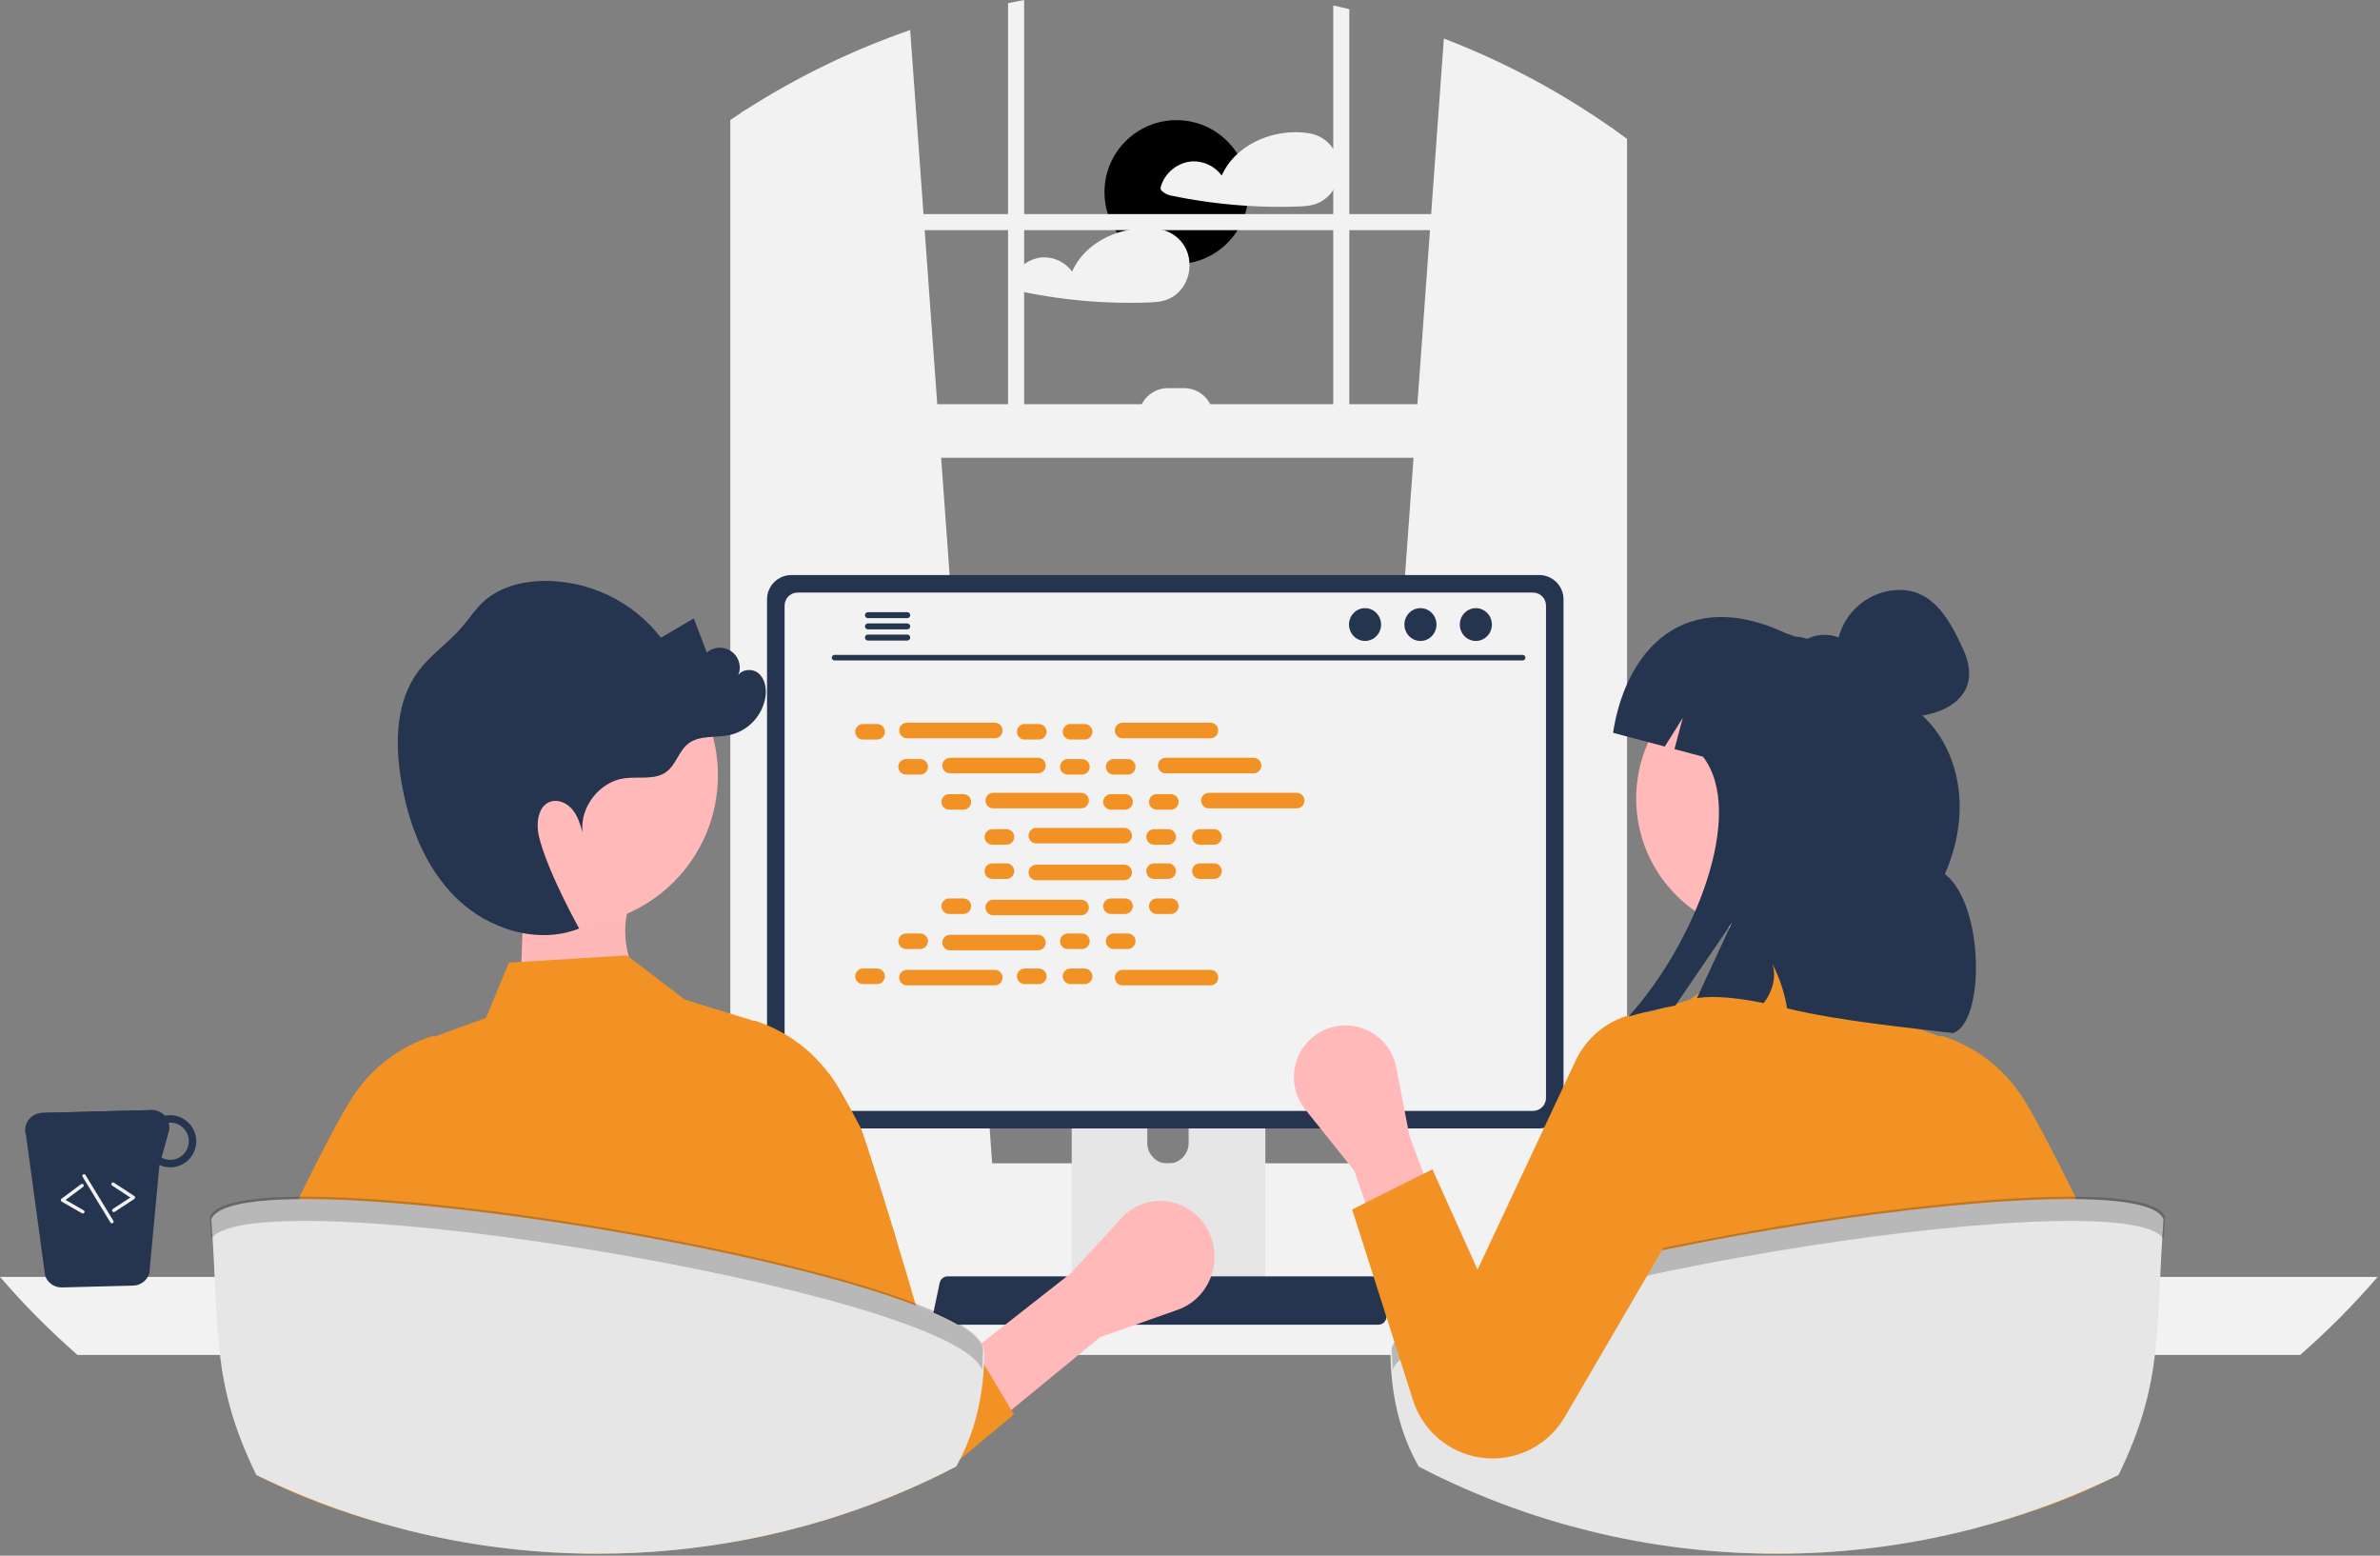 <svg xmlns="http://www.w3.org/2000/svg" width="883" height="577" viewBox="0 0 883 577" fill="none"><rect x="0" y="0" width="883" height="577" fill="#808080" stroke="none"/><g clip-path="url(#clip0_35148_274)"><path d="M247.534 374.657L192.863 371.296L194.3 334.504L232.869 337.674C230.647 346.497 231.458 362.873 247.534 374.657Z" fill="#FFB8B8"></path><path d="M436.475 97.966C451.221 97.966 463.176 86.012 463.176 71.266C463.176 56.519 451.221 44.565 436.475 44.565C421.728 44.565 409.774 56.519 409.774 71.266C409.774 86.012 421.728 97.966 436.475 97.966Z" fill="black"></path><path d="M496.233 58.623C495.48 56.154 494.021 53.959 492.036 52.308C490.052 50.658 487.628 49.623 485.063 49.333C485.003 49.328 484.943 49.328 484.883 49.333C484.811 49.31 484.737 49.294 484.663 49.283C475.723 48.123 465.783 50.943 459.093 57.083C456.609 59.326 454.623 62.065 453.263 65.123C452.023 63.429 450.388 62.063 448.501 61.143C446.614 60.223 444.531 59.777 442.433 59.843C439.727 60.022 437.141 61.031 435.03 62.733C432.918 64.435 431.383 66.747 430.633 69.353C430.55 69.671 430.573 70.008 430.697 70.312C430.822 70.617 431.041 70.873 431.323 71.043C432.127 71.731 433.083 72.218 434.113 72.463C436.323 72.933 438.553 73.363 440.783 73.753C445.143 74.513 449.526 75.13 453.933 75.603C456.843 75.913 459.759 76.16 462.683 76.343C468.723 76.723 474.793 76.813 480.843 76.623C483.843 76.523 486.723 76.423 489.463 75.103C491.459 74.121 493.165 72.635 494.413 70.793C495.587 69.021 496.358 67.013 496.673 64.91C496.987 62.807 496.837 60.661 496.233 58.623Z" fill="#F2F2F2"></path><path d="M441.3 97.523C441.249 96.404 441.061 95.296 440.74 94.223C439.983 91.754 438.522 89.56 436.536 87.91C434.55 86.259 432.126 85.225 429.56 84.933C429.503 84.928 429.446 84.928 429.39 84.933C429.314 84.912 429.237 84.895 429.16 84.883C424.212 84.277 419.191 84.793 414.47 86.393C407.21 88.823 400.84 93.723 397.77 100.723C396.528 99.028 394.892 97.661 393.003 96.741C391.115 95.821 389.03 95.376 386.93 95.443C384.224 95.622 381.639 96.631 379.527 98.333C377.415 100.035 375.88 102.347 375.13 104.953C375.052 105.271 375.077 105.606 375.201 105.91C375.325 106.213 375.541 106.47 375.82 106.643C376.625 107.329 377.581 107.815 378.61 108.063C380.83 108.533 383.05 108.963 385.29 109.353C389.65 110.113 394.03 110.73 398.43 111.203C407.369 112.163 416.364 112.503 425.35 112.223C428.34 112.123 431.23 112.023 433.97 110.703C435.964 109.721 437.666 108.235 438.91 106.393C440.663 103.781 441.503 100.662 441.3 97.523Z" fill="#F2F2F2"></path><path d="M736.47 477.181H633.093C632.529 468.903 632.578 460.594 633.242 452.323C637.373 401.229 665.171 352.555 707.11 323.082C701.751 342.172 704.51 361.151 710.087 380.204C709.306 380.464 708.524 380.688 707.817 380.985C702.156 383.082 696.96 386.269 692.523 390.363C691.295 391.517 689.993 393.191 690.623 394.791C691.181 396.131 692.856 396.577 694.307 396.875C697.807 397.545 701.307 398.215 704.764 398.847C707.555 399.405 710.346 399.926 713.137 400.484C714.437 400.707 715.737 400.968 717.044 401.228C717.23 401.675 717.344 402.084 717.528 402.493C724.077 420.541 731.222 438.738 734.572 457.233C735.401 461.874 735.973 466.558 736.284 471.262C736.4 473.235 736.47 475.209 736.47 477.181Z" fill="#F2F2F2"></path><path d="M265.08 409.454C247.515 420.134 236.351 436.654 227.234 455.154C219.3 456.962 211.976 460.811 205.985 466.318C204.72 467.472 203.417 469.146 204.085 470.746C204.643 472.086 206.318 472.532 207.769 472.83C211.23 473.5 214.769 474.17 218.226 474.802C217.891 475.584 217.556 476.402 217.226 477.184H101.12C106.391 470.075 112.227 463.404 118.573 457.236C119.95 455.859 121.364 454.557 122.815 453.217C137.616 439.841 154.61 429.116 173.053 421.511C202.107 409.365 233.879 405.203 265.081 409.454H265.08Z" fill="#F2F2F2"></path><path d="M505.33 433.781L597.7 441.981L598.69 442.071V47.931L597.7 47.241C578.449 33.776 557.625 22.713 535.69 14.301L530.97 79.401L530.54 85.361L525.87 149.921L524.43 169.781L505.5 431.481L505.33 433.781Z" fill="#F2F2F2"></path><path d="M276.9 40.591C276.24 41.011 275.58 41.431 274.92 41.871V442.071L276.9 441.891L368.27 433.781L368.1 431.481L349.17 169.781L347.73 149.921L343.06 85.361L342.63 79.401L337.68 11.131C316.333 18.53 295.933 28.418 276.9 40.591Z" fill="#F2F2F2"></path><path d="M274.92 41.87C273.59 42.73 272.26 43.61 270.95 44.5V447.53C270.95 457.6 276.92 466.04 284.9 468.19C286.204 468.543 287.549 468.721 288.9 468.72H585.7C587.048 468.722 588.39 468.544 589.69 468.19C592.656 467.367 595.345 465.757 597.47 463.53C601.523 459.197 603.739 453.462 603.65 447.53V51.51C602.01 50.3 600.36 49.1 598.69 47.93L597.7 47.24V447.53C597.702 448.827 597.548 450.12 597.24 451.38C595.83 457.33 591.18 461.69 585.7 461.69H288.9C282.28 461.69 276.9 455.34 276.9 447.53V40.59C276.24 41.01 275.58 41.43 274.92 41.87Z" fill="#F2F2F2"></path><path d="M600.674 79.404H273.922V85.363H600.674V79.404Z" fill="#F2F2F2"></path><path d="M500.6 3.39C498.62 2.9 496.64 2.44 494.64 2.01V163.82H500.6V3.39Z" fill="#F2F2F2"></path><path d="M379.96 0C377.97 0.37 375.98 0.75 374 1.16V163.82H379.96V0Z" fill="#F2F2F2"></path><path d="M209.86 458.29C209.858 461.71 210.514 465.098 211.79 468.27C212.28 469.501 212.865 470.691 213.54 471.83C214.411 473.317 215.423 474.716 216.56 476.01C219.072 478.873 222.166 481.167 225.636 482.738C229.106 484.309 232.871 485.121 236.68 485.12H627.99C635.103 485.12 641.925 482.295 646.954 477.265C651.984 472.235 654.81 465.414 654.81 458.3C654.81 451.187 651.984 444.366 646.954 439.336C641.925 434.306 635.103 431.48 627.99 431.48H236.68C229.571 431.487 222.754 434.314 217.726 439.34C212.698 444.366 209.869 451.181 209.86 458.29Z" fill="#F2F2F2"></path><path d="M273.922 169.781L598.688 169.781V149.918L273.922 149.918V169.781Z" fill="#F2F2F2"></path><path d="M450.211 154.885H422.401C422.401 151.987 423.552 149.208 425.601 147.16C427.65 145.111 430.428 143.96 433.326 143.96H439.285C440.72 143.96 442.14 144.242 443.466 144.791C444.792 145.34 445.996 146.145 447.011 147.159C448.025 148.174 448.83 149.378 449.379 150.704C449.928 152.029 450.211 153.45 450.211 154.885Z" fill="#F2F2F2"></path><path d="M0 473.609C8.896 483.918 18.503 493.591 28.749 502.559H853.38C863.626 493.591 873.233 483.918 882.129 473.609H0Z" fill="#F2F2F2"></path><path d="M397.61 376.8V479.36H469.46V376.8C469.461 376.062 469.226 375.344 468.788 374.75C468.351 374.156 467.735 373.718 467.03 373.5C466.698 373.39 466.35 373.336 466 373.34H401.08C400.625 373.339 400.174 373.428 399.753 373.601C399.332 373.775 398.95 374.029 398.628 374.351C398.305 374.672 398.05 375.054 397.875 375.474C397.7 375.894 397.61 376.345 397.61 376.8ZM425.65 412.04C425.65 410.006 426.458 408.055 427.896 406.617C429.335 405.178 431.286 404.37 433.32 404.37C435.354 404.37 437.305 405.178 438.743 406.617C440.182 408.055 440.99 410.006 440.99 412.04V423.94C440.99 425.974 440.182 427.925 438.743 429.364C437.305 430.802 435.354 431.61 433.32 431.61C431.286 431.61 429.335 430.802 427.896 429.364C426.458 427.925 425.65 425.974 425.65 423.94V412.04Z" fill="#E6E6E6"></path><path d="M397.39 476.08V485.97C397.392 486.482 397.595 486.973 397.957 487.337C398.318 487.7 398.808 487.906 399.32 487.91H467.75C468.263 487.907 468.754 487.702 469.115 487.338C469.477 486.975 469.68 486.483 469.68 485.97V476.08H397.39Z" fill="#25354F"></path><path d="M284.58 222.279V409.535C284.582 411.921 285.531 414.21 287.218 415.897C288.906 417.584 291.194 418.533 293.58 418.535H571.08C573.466 418.533 575.755 417.584 577.442 415.897C579.129 414.21 580.078 411.921 580.08 409.535V222.279C580.074 219.895 579.124 217.61 577.437 215.925C575.75 214.24 573.464 213.292 571.08 213.289H293.58C291.196 213.292 288.91 214.24 287.223 215.925C285.536 217.61 284.586 219.895 284.58 222.279Z" fill="#25354F"></path><path d="M291.09 224.609V407.229C291.092 408.504 291.599 409.726 292.501 410.628C293.403 411.53 294.625 412.037 295.9 412.039H568.77C570.045 412.037 571.267 411.53 572.169 410.628C573.07 409.726 573.578 408.504 573.58 407.229V224.609C573.58 223.332 573.073 222.108 572.172 221.204C571.27 220.301 570.046 219.792 568.77 219.789H295.9C294.623 219.792 293.4 220.301 292.498 221.205C291.597 222.108 291.09 223.333 291.09 224.609Z" fill="#F2F2F2"></path><path d="M346.73 490.236C347.008 490.584 347.361 490.865 347.763 491.058C348.165 491.25 348.605 491.349 349.05 491.346H511.39C511.834 491.346 512.273 491.246 512.673 491.055C513.074 490.864 513.427 490.586 513.707 490.241C513.986 489.896 514.186 489.493 514.29 489.062C514.394 488.63 514.401 488.181 514.31 487.746L511.79 475.776C511.686 475.288 511.461 474.834 511.136 474.455C510.811 474.076 510.397 473.784 509.93 473.606C509.593 473.474 509.233 473.406 508.87 473.406H351.56C351.198 473.406 350.838 473.474 350.5 473.606C350.034 473.784 349.619 474.076 349.294 474.455C348.97 474.834 348.745 475.288 348.64 475.776L346.12 487.746C346.031 488.181 346.039 488.629 346.144 489.06C346.25 489.491 346.45 489.893 346.73 490.236Z" fill="#25354F"></path><path d="M503.205 478.566H507.229C507.498 478.566 507.717 478.348 507.717 478.078V476.054C507.717 475.785 507.498 475.566 507.229 475.566H503.205C502.935 475.566 502.717 475.785 502.717 476.054V478.078C502.717 478.348 502.935 478.566 503.205 478.566Z" fill="#25354F"></path><path d="M493.205 478.566H497.229C497.498 478.566 497.717 478.348 497.717 478.078V476.054C497.717 475.785 497.498 475.566 497.229 475.566H493.205C492.935 475.566 492.717 475.785 492.717 476.054V478.078C492.717 478.348 492.935 478.566 493.205 478.566Z" fill="#25354F"></path><path d="M483.205 478.566H487.229C487.498 478.566 487.717 478.348 487.717 478.078V476.054C487.717 475.785 487.498 475.566 487.229 475.566H483.205C482.935 475.566 482.717 475.785 482.717 476.054V478.078C482.717 478.348 482.935 478.566 483.205 478.566Z" fill="#25354F"></path><path d="M473.205 478.566H477.229C477.498 478.566 477.717 478.348 477.717 478.078V476.054C477.717 475.785 477.498 475.566 477.229 475.566H473.205C472.935 475.566 472.717 475.785 472.717 476.054V478.078C472.717 478.348 472.935 478.566 473.205 478.566Z" fill="#25354F"></path><path d="M463.205 478.566H467.229C467.498 478.566 467.717 478.348 467.717 478.078V476.054C467.717 475.785 467.498 475.566 467.229 475.566H463.205C462.935 475.566 462.717 475.785 462.717 476.054V478.078C462.717 478.348 462.935 478.566 463.205 478.566Z" fill="#25354F"></path><path d="M453.205 478.566H457.229C457.498 478.566 457.717 478.348 457.717 478.078V476.054C457.717 475.785 457.498 475.566 457.229 475.566H453.205C452.935 475.566 452.717 475.785 452.717 476.054V478.078C452.717 478.348 452.935 478.566 453.205 478.566Z" fill="#25354F"></path><path d="M443.205 478.566H447.229C447.498 478.566 447.717 478.348 447.717 478.078V476.054C447.717 475.785 447.498 475.566 447.229 475.566H443.205C442.935 475.566 442.717 475.785 442.717 476.054V478.078C442.717 478.348 442.935 478.566 443.205 478.566Z" fill="#25354F"></path><path d="M433.205 478.566H437.229C437.498 478.566 437.717 478.348 437.717 478.078V476.054C437.717 475.785 437.498 475.566 437.229 475.566H433.205C432.935 475.566 432.717 475.785 432.717 476.054V478.078C432.717 478.348 432.935 478.566 433.205 478.566Z" fill="#25354F"></path><path d="M423.205 478.566H427.229C427.498 478.566 427.717 478.348 427.717 478.078V476.054C427.717 475.785 427.498 475.566 427.229 475.566H423.205C422.935 475.566 422.717 475.785 422.717 476.054V478.078C422.717 478.348 422.935 478.566 423.205 478.566Z" fill="#25354F"></path><path d="M413.205 478.566H417.229C417.498 478.566 417.717 478.348 417.717 478.078V476.054C417.717 475.785 417.498 475.566 417.229 475.566H413.205C412.935 475.566 412.717 475.785 412.717 476.054V478.078C412.717 478.348 412.935 478.566 413.205 478.566Z" fill="#25354F"></path><path d="M403.205 478.566H407.229C407.498 478.566 407.717 478.348 407.717 478.078V476.054C407.717 475.785 407.498 475.566 407.229 475.566H403.205C402.935 475.566 402.717 475.785 402.717 476.054V478.078C402.717 478.348 402.935 478.566 403.205 478.566Z" fill="#25354F"></path><path d="M393.205 478.566H397.229C397.498 478.566 397.717 478.348 397.717 478.078V476.054C397.717 475.785 397.498 475.566 397.229 475.566H393.205C392.935 475.566 392.717 475.785 392.717 476.054V478.078C392.717 478.348 392.935 478.566 393.205 478.566Z" fill="#25354F"></path><path d="M383.205 478.566H387.229C387.498 478.566 387.717 478.348 387.717 478.078V476.054C387.717 475.785 387.498 475.566 387.229 475.566H383.205C382.935 475.566 382.717 475.785 382.717 476.054V478.078C382.717 478.348 382.935 478.566 383.205 478.566Z" fill="#25354F"></path><path d="M373.205 478.566H377.229C377.498 478.566 377.717 478.348 377.717 478.078V476.054C377.717 475.785 377.498 475.566 377.229 475.566H373.205C372.935 475.566 372.717 475.785 372.717 476.054V478.078C372.717 478.348 372.935 478.566 373.205 478.566Z" fill="#25354F"></path><path d="M363.205 478.566H367.229C367.498 478.566 367.717 478.348 367.717 478.078V476.054C367.717 475.785 367.498 475.566 367.229 475.566H363.205C362.935 475.566 362.717 475.785 362.717 476.054V478.078C362.717 478.348 362.935 478.566 363.205 478.566Z" fill="#25354F"></path><path d="M353.205 478.566H357.229C357.498 478.566 357.717 478.348 357.717 478.078V476.054C357.717 475.785 357.498 475.566 357.229 475.566H353.205C352.935 475.566 352.717 475.785 352.717 476.054V478.078C352.717 478.348 352.935 478.566 353.205 478.566Z" fill="#25354F"></path><path d="M503.323 483.566H507.347C507.616 483.566 507.835 483.348 507.835 483.078V481.054C507.835 480.785 507.616 480.566 507.347 480.566H503.323C503.053 480.566 502.835 480.785 502.835 481.054V483.078C502.835 483.348 503.053 483.566 503.323 483.566Z" fill="#25354F"></path><path d="M493.323 483.566H497.347C497.616 483.566 497.835 483.348 497.835 483.078V481.054C497.835 480.785 497.616 480.566 497.347 480.566H493.323C493.053 480.566 492.835 480.785 492.835 481.054V483.078C492.835 483.348 493.053 483.566 493.323 483.566Z" fill="#25354F"></path><path d="M483.323 483.566H487.347C487.616 483.566 487.835 483.348 487.835 483.078V481.054C487.835 480.785 487.616 480.566 487.347 480.566H483.323C483.053 480.566 482.835 480.785 482.835 481.054V483.078C482.835 483.348 483.053 483.566 483.323 483.566Z" fill="#25354F"></path><path d="M473.323 483.566H477.347C477.616 483.566 477.835 483.348 477.835 483.078V481.054C477.835 480.785 477.616 480.566 477.347 480.566H473.323C473.053 480.566 472.835 480.785 472.835 481.054V483.078C472.835 483.348 473.053 483.566 473.323 483.566Z" fill="#25354F"></path><path d="M463.323 483.566H467.347C467.616 483.566 467.835 483.348 467.835 483.078V481.054C467.835 480.785 467.616 480.566 467.347 480.566H463.323C463.053 480.566 462.835 480.785 462.835 481.054V483.078C462.835 483.348 463.053 483.566 463.323 483.566Z" fill="#25354F"></path><path d="M453.323 483.566H457.347C457.616 483.566 457.835 483.348 457.835 483.078V481.054C457.835 480.785 457.616 480.566 457.347 480.566H453.323C453.053 480.566 452.835 480.785 452.835 481.054V483.078C452.835 483.348 453.053 483.566 453.323 483.566Z" fill="#25354F"></path><path d="M443.323 483.566H447.347C447.616 483.566 447.835 483.348 447.835 483.078V481.054C447.835 480.785 447.616 480.566 447.347 480.566H443.323C443.053 480.566 442.835 480.785 442.835 481.054V483.078C442.835 483.348 443.053 483.566 443.323 483.566Z" fill="#25354F"></path><path d="M433.323 483.566H437.347C437.616 483.566 437.835 483.348 437.835 483.078V481.054C437.835 480.785 437.616 480.566 437.347 480.566H433.323C433.053 480.566 432.835 480.785 432.835 481.054V483.078C432.835 483.348 433.053 483.566 433.323 483.566Z" fill="#25354F"></path><path d="M423.323 483.566H427.347C427.616 483.566 427.835 483.348 427.835 483.078V481.054C427.835 480.785 427.616 480.566 427.347 480.566H423.323C423.053 480.566 422.835 480.785 422.835 481.054V483.078C422.835 483.348 423.053 483.566 423.323 483.566Z" fill="#25354F"></path><path d="M413.323 483.566H417.347C417.616 483.566 417.835 483.348 417.835 483.078V481.054C417.835 480.785 417.616 480.566 417.347 480.566H413.323C413.053 480.566 412.835 480.785 412.835 481.054V483.078C412.835 483.348 413.053 483.566 413.323 483.566Z" fill="#25354F"></path><path d="M403.323 483.566H407.347C407.616 483.566 407.835 483.348 407.835 483.078V481.054C407.835 480.785 407.616 480.566 407.347 480.566H403.323C403.053 480.566 402.835 480.785 402.835 481.054V483.078C402.835 483.348 403.053 483.566 403.323 483.566Z" fill="#25354F"></path><path d="M393.323 483.566H397.347C397.616 483.566 397.835 483.348 397.835 483.078V481.054C397.835 480.785 397.616 480.566 397.347 480.566H393.323C393.053 480.566 392.835 480.785 392.835 481.054V483.078C392.835 483.348 393.053 483.566 393.323 483.566Z" fill="#25354F"></path><path d="M383.323 483.566H387.347C387.616 483.566 387.835 483.348 387.835 483.078V481.054C387.835 480.785 387.616 480.566 387.347 480.566H383.323C383.053 480.566 382.835 480.785 382.835 481.054V483.078C382.835 483.348 383.053 483.566 383.323 483.566Z" fill="#25354F"></path><path d="M373.323 483.566H377.347C377.616 483.566 377.835 483.348 377.835 483.078V481.054C377.835 480.785 377.616 480.566 377.347 480.566H373.323C373.053 480.566 372.835 480.785 372.835 481.054V483.078C372.835 483.348 373.053 483.566 373.323 483.566Z" fill="#25354F"></path><path d="M363.323 483.566H367.347C367.616 483.566 367.835 483.348 367.835 483.078V481.054C367.835 480.785 367.616 480.566 367.347 480.566H363.323C363.053 480.566 362.835 480.785 362.835 481.054V483.078C362.835 483.348 363.053 483.566 363.323 483.566Z" fill="#25354F"></path><path d="M353.323 483.566H357.347C357.616 483.566 357.835 483.348 357.835 483.078V481.054C357.835 480.785 357.616 480.566 357.347 480.566H353.323C353.053 480.566 352.835 480.785 352.835 481.054V483.078C352.835 483.348 353.053 483.566 353.323 483.566Z" fill="#25354F"></path><path d="M420.323 489.566H459.347C459.616 489.566 459.835 489.348 459.835 489.078V487.054C459.835 486.785 459.616 486.566 459.347 486.566H420.323C420.053 486.566 419.835 486.785 419.835 487.054V489.078C419.835 489.348 420.053 489.566 420.323 489.566Z" fill="#25354F"></path><path d="M309.612 244.947H564.935C565.205 244.947 565.463 244.84 565.653 244.65C565.844 244.459 565.951 244.201 565.951 243.932C565.951 243.662 565.844 243.404 565.653 243.213C565.463 243.023 565.205 242.916 564.935 242.916H309.612C309.343 242.916 309.085 243.023 308.894 243.213C308.704 243.404 308.597 243.662 308.597 243.932C308.597 244.201 308.704 244.459 308.894 244.65C309.085 244.84 309.343 244.947 309.612 244.947Z" fill="#25354F"></path><path d="M547.554 237.732C550.84 237.732 553.504 235.009 553.504 231.649C553.504 228.29 550.84 225.566 547.554 225.566C544.268 225.566 541.604 228.29 541.604 231.649C541.604 235.009 544.268 237.732 547.554 237.732Z" fill="#25354F"></path><path d="M526.999 237.732C530.285 237.732 532.949 235.009 532.949 231.649C532.949 228.29 530.285 225.566 526.999 225.566C523.713 225.566 521.049 228.29 521.049 231.649C521.049 235.009 523.713 237.732 526.999 237.732Z" fill="#25354F"></path><path d="M506.443 237.732C509.729 237.732 512.393 235.009 512.393 231.649C512.393 228.29 509.729 225.566 506.443 225.566C503.157 225.566 500.493 228.29 500.493 231.649C500.493 235.009 503.157 237.732 506.443 237.732Z" fill="#25354F"></path><path d="M320.9 228.18C320.9 228.47 321.014 228.749 321.219 228.955C321.423 229.161 321.7 229.278 321.99 229.28H336.59C336.883 229.28 337.164 229.164 337.371 228.957C337.579 228.749 337.695 228.468 337.695 228.175C337.695 227.882 337.579 227.601 337.371 227.394C337.164 227.187 336.883 227.07 336.59 227.07H321.99C321.845 227.072 321.703 227.101 321.57 227.158C321.437 227.214 321.316 227.296 321.215 227.4C321.114 227.503 321.034 227.625 320.98 227.759C320.926 227.893 320.899 228.036 320.9 228.18Z" fill="#25354F"></path><path d="M320.9 232.331C320.9 232.621 321.014 232.899 321.219 233.105C321.423 233.311 321.7 233.428 321.99 233.431H336.59C336.883 233.431 337.164 233.314 337.371 233.107C337.579 232.9 337.695 232.619 337.695 232.326C337.695 232.033 337.579 231.752 337.371 231.544C337.164 231.337 336.883 231.221 336.59 231.221H321.99C321.845 231.222 321.703 231.252 321.57 231.308C321.437 231.365 321.316 231.447 321.215 231.55C321.114 231.653 321.034 231.775 320.98 231.909C320.926 232.043 320.899 232.186 320.9 232.331Z" fill="#25354F"></path><path d="M320.9 236.469C320.899 236.614 320.926 236.757 320.98 236.891C321.034 237.025 321.114 237.147 321.215 237.25C321.316 237.353 321.437 237.435 321.57 237.492C321.703 237.548 321.845 237.578 321.99 237.579H336.59C336.883 237.579 337.164 237.463 337.371 237.255C337.579 237.048 337.695 236.767 337.695 236.474C337.695 236.181 337.579 235.9 337.371 235.693C337.164 235.486 336.883 235.369 336.59 235.369H321.99C321.7 235.372 321.423 235.489 321.219 235.695C321.014 235.901 320.9 236.179 320.9 236.469Z" fill="#25354F"></path><path d="M325.412 268.543H320.166C318.576 268.543 317.286 269.832 317.286 271.423C317.286 273.014 318.576 274.303 320.166 274.303H325.412C327.003 274.303 328.292 273.014 328.292 271.423C328.292 269.832 327.003 268.543 325.412 268.543Z" fill="#F29224"></path><path d="M385.412 268.543H380.166C378.576 268.543 377.286 269.832 377.286 271.423C377.286 273.014 378.576 274.303 380.166 274.303H385.412C387.003 274.303 388.292 273.014 388.292 271.423C388.292 269.832 387.003 268.543 385.412 268.543Z" fill="#F29224"></path><path d="M402.412 268.543H397.166C395.576 268.543 394.286 269.832 394.286 271.423C394.286 273.014 395.576 274.303 397.166 274.303H402.412C404.003 274.303 405.292 273.014 405.292 271.423C405.292 269.832 404.003 268.543 402.412 268.543Z" fill="#F29224"></path><path d="M369.092 268.062H336.486C334.895 268.062 333.606 269.352 333.606 270.943C333.606 272.533 334.895 273.823 336.486 273.823H369.092C370.683 273.823 371.972 272.533 371.972 270.943C371.972 269.352 370.683 268.062 369.092 268.062Z" fill="#F29224"></path><path d="M449.092 268.062H416.486C414.895 268.062 413.606 269.352 413.606 270.943C413.606 272.533 414.895 273.823 416.486 273.823H449.092C450.683 273.823 451.972 272.533 451.972 270.943C451.972 269.352 450.683 268.062 449.092 268.062Z" fill="#F29224"></path><path d="M341.412 281.543H336.166C334.576 281.543 333.286 282.832 333.286 284.423C333.286 286.014 334.576 287.303 336.166 287.303H341.412C343.003 287.303 344.292 286.014 344.292 284.423C344.292 282.832 343.003 281.543 341.412 281.543Z" fill="#F29224"></path><path d="M401.412 281.543H396.166C394.576 281.543 393.286 282.832 393.286 284.423C393.286 286.014 394.576 287.303 396.166 287.303H401.412C403.003 287.303 404.292 286.014 404.292 284.423C404.292 282.832 403.003 281.543 401.412 281.543Z" fill="#F29224"></path><path d="M418.412 281.543H413.166C411.576 281.543 410.286 282.832 410.286 284.423C410.286 286.014 411.576 287.303 413.166 287.303H418.412C420.003 287.303 421.292 286.014 421.292 284.423C421.292 282.832 420.003 281.543 418.412 281.543Z" fill="#F29224"></path><path d="M385.092 281.062H352.486C350.895 281.062 349.606 282.352 349.606 283.943C349.606 285.533 350.895 286.823 352.486 286.823H385.092C386.683 286.823 387.972 285.533 387.972 283.943C387.972 282.352 386.683 281.062 385.092 281.062Z" fill="#F29224"></path><path d="M465.092 281.062H432.486C430.895 281.062 429.606 282.352 429.606 283.943C429.606 285.533 430.895 286.823 432.486 286.823H465.092C466.683 286.823 467.972 285.533 467.972 283.943C467.972 282.352 466.683 281.062 465.092 281.062Z" fill="#F29224"></path><path d="M357.412 294.543H352.166C350.576 294.543 349.286 295.832 349.286 297.423C349.286 299.014 350.576 300.303 352.166 300.303H357.412C359.003 300.303 360.292 299.014 360.292 297.423C360.292 295.832 359.003 294.543 357.412 294.543Z" fill="#F29224"></path><path d="M417.412 294.543H412.166C410.576 294.543 409.286 295.832 409.286 297.423C409.286 299.014 410.576 300.303 412.166 300.303H417.412C419.003 300.303 420.292 299.014 420.292 297.423C420.292 295.832 419.003 294.543 417.412 294.543Z" fill="#F29224"></path><path d="M434.412 294.543H429.166C427.576 294.543 426.286 295.832 426.286 297.423C426.286 299.014 427.576 300.303 429.166 300.303H434.412C436.003 300.303 437.292 299.014 437.292 297.423C437.292 295.832 436.003 294.543 434.412 294.543Z" fill="#F29224"></path><path d="M401.092 294.062H368.486C366.895 294.062 365.606 295.352 365.606 296.943C365.606 298.533 366.895 299.823 368.486 299.823H401.092C402.683 299.823 403.972 298.533 403.972 296.943C403.972 295.352 402.683 294.062 401.092 294.062Z" fill="#F29224"></path><path d="M481.092 294.062H448.486C446.895 294.062 445.606 295.352 445.606 296.943C445.606 298.533 446.895 299.823 448.486 299.823H481.092C482.683 299.823 483.972 298.533 483.972 296.943C483.972 295.352 482.683 294.062 481.092 294.062Z" fill="#F29224"></path><path d="M373.412 307.543H368.166C366.576 307.543 365.286 308.832 365.286 310.423C365.286 312.014 366.576 313.303 368.166 313.303H373.412C375.003 313.303 376.292 312.014 376.292 310.423C376.292 308.832 375.003 307.543 373.412 307.543Z" fill="#F29224"></path><path d="M433.412 307.543H428.166C426.576 307.543 425.286 308.832 425.286 310.423C425.286 312.014 426.576 313.303 428.166 313.303H433.412C435.003 313.303 436.292 312.014 436.292 310.423C436.292 308.832 435.003 307.543 433.412 307.543Z" fill="#F29224"></path><path d="M450.412 307.543H445.166C443.576 307.543 442.286 308.832 442.286 310.423C442.286 312.014 443.576 313.303 445.166 313.303H450.412C452.003 313.303 453.292 312.014 453.292 310.423C453.292 308.832 452.003 307.543 450.412 307.543Z" fill="#F29224"></path><path d="M417.092 307.062H384.486C382.895 307.062 381.606 308.352 381.606 309.943C381.606 311.533 382.895 312.823 384.486 312.823H417.092C418.683 312.823 419.972 311.533 419.972 309.943C419.972 308.352 418.683 307.062 417.092 307.062Z" fill="#F29224"></path><path d="M385.412 359.236H380.166C378.576 359.236 377.286 360.526 377.286 362.116C377.286 363.707 378.576 364.996 380.166 364.996H385.412C387.003 364.996 388.292 363.707 388.292 362.116C388.292 360.526 387.003 359.236 385.412 359.236Z" fill="#F29224"></path><path d="M402.412 359.236H397.166C395.576 359.236 394.286 360.526 394.286 362.116C394.286 363.707 395.576 364.996 397.166 364.996H402.412C404.003 364.996 405.292 363.707 405.292 362.116C405.292 360.526 404.003 359.236 402.412 359.236Z" fill="#F29224"></path><path d="M449.092 359.717H416.486C414.895 359.717 413.606 361.006 413.606 362.597C413.606 364.187 414.895 365.477 416.486 365.477H449.092C450.683 365.477 451.972 364.187 451.972 362.597C451.972 361.006 450.683 359.717 449.092 359.717Z" fill="#F29224"></path><path d="M325.412 359.236H320.166C318.576 359.236 317.286 360.526 317.286 362.116C317.286 363.707 318.576 364.996 320.166 364.996H325.412C327.003 364.996 328.292 363.707 328.292 362.116C328.292 360.526 327.003 359.236 325.412 359.236Z" fill="#F29224"></path><path d="M369.092 359.717H336.486C334.895 359.717 333.606 361.006 333.606 362.597C333.606 364.187 334.895 365.477 336.486 365.477H369.092C370.683 365.477 371.972 364.187 371.972 362.597C371.972 361.006 370.683 359.717 369.092 359.717Z" fill="#F29224"></path><path d="M341.412 346.236H336.166C334.576 346.236 333.286 347.526 333.286 349.116C333.286 350.707 334.576 351.996 336.166 351.996H341.412C343.003 351.996 344.292 350.707 344.292 349.116C344.292 347.526 343.003 346.236 341.412 346.236Z" fill="#F29224"></path><path d="M401.412 346.236H396.166C394.576 346.236 393.286 347.526 393.286 349.116C393.286 350.707 394.576 351.996 396.166 351.996H401.412C403.003 351.996 404.292 350.707 404.292 349.116C404.292 347.526 403.003 346.236 401.412 346.236Z" fill="#F29224"></path><path d="M418.412 346.236H413.166C411.576 346.236 410.286 347.526 410.286 349.116C410.286 350.707 411.576 351.996 413.166 351.996H418.412C420.003 351.996 421.292 350.707 421.292 349.116C421.292 347.526 420.003 346.236 418.412 346.236Z" fill="#F29224"></path><path d="M385.092 346.717H352.486C350.895 346.717 349.606 348.006 349.606 349.597C349.606 351.187 350.895 352.477 352.486 352.477H385.092C386.683 352.477 387.972 351.187 387.972 349.597C387.972 348.006 386.683 346.717 385.092 346.717Z" fill="#F29224"></path><path d="M357.412 333.236H352.166C350.576 333.236 349.286 334.526 349.286 336.116C349.286 337.707 350.576 338.996 352.166 338.996H357.412C359.003 338.996 360.292 337.707 360.292 336.116C360.292 334.526 359.003 333.236 357.412 333.236Z" fill="#F29224"></path><path d="M417.412 333.236H412.166C410.576 333.236 409.286 334.526 409.286 336.116C409.286 337.707 410.576 338.996 412.166 338.996H417.412C419.003 338.996 420.292 337.707 420.292 336.116C420.292 334.526 419.003 333.236 417.412 333.236Z" fill="#F29224"></path><path d="M434.412 333.236H429.166C427.576 333.236 426.286 334.526 426.286 336.116C426.286 337.707 427.576 338.996 429.166 338.996H434.412C436.003 338.996 437.292 337.707 437.292 336.116C437.292 334.526 436.003 333.236 434.412 333.236Z" fill="#F29224"></path><path d="M401.092 333.717H368.486C366.895 333.717 365.606 335.006 365.606 336.597C365.606 338.187 366.895 339.477 368.486 339.477H401.092C402.683 339.477 403.972 338.187 403.972 336.597C403.972 335.006 402.683 333.717 401.092 333.717Z" fill="#F29224"></path><path d="M373.412 320.236H368.166C366.576 320.236 365.286 321.526 365.286 323.116C365.286 324.707 366.576 325.996 368.166 325.996H373.412C375.003 325.996 376.292 324.707 376.292 323.116C376.292 321.526 375.003 320.236 373.412 320.236Z" fill="#F29224"></path><path d="M433.412 320.236H428.166C426.576 320.236 425.286 321.526 425.286 323.116C425.286 324.707 426.576 325.996 428.166 325.996H433.412C435.003 325.996 436.292 324.707 436.292 323.116C436.292 321.526 435.003 320.236 433.412 320.236Z" fill="#F29224"></path><path d="M450.412 320.236H445.166C443.576 320.236 442.286 321.526 442.286 323.116C442.286 324.707 443.576 325.996 445.166 325.996H450.412C452.003 325.996 453.292 324.707 453.292 323.116C453.292 321.526 452.003 320.236 450.412 320.236Z" fill="#F29224"></path><path d="M417.092 320.717H384.486C382.895 320.717 381.606 322.006 381.606 323.597C381.606 325.187 382.895 326.477 384.486 326.477H417.092C418.683 326.477 419.972 325.187 419.972 323.597C419.972 322.006 418.683 320.717 417.092 320.717Z" fill="#F29224"></path><path d="M350.832 545.952C350.612 546.062 350.392 546.172 350.172 546.272C348.782 546.962 347.382 547.642 345.972 548.312C341.752 550.322 337.479 552.232 333.152 554.042C321.768 558.803 310.086 562.822 298.182 566.072C296.182 553.602 294.242 524.192 292.382 502.562C292.032 498.492 291.682 494.702 291.332 491.352C291 486.954 290.368 482.584 289.442 478.272C289.351 477.934 289.22 477.608 289.052 477.302C289.242 479.032 289.442 484.192 289.632 491.352C289.732 494.702 289.822 498.492 289.922 502.562C290.392 523.382 290.882 551.712 291.372 567.842C289.982 568.182 288.582 568.522 287.182 568.842C286.302 569.052 285.412 569.252 284.522 569.442C283.442 569.682 282.362 569.922 281.282 570.142C280.149 570.382 279.019 570.612 277.892 570.832C259.426 574.459 240.651 576.281 221.832 576.272C220.582 576.272 219.342 576.262 218.092 576.252C217.712 576.252 217.332 576.242 216.942 576.232C215.842 576.212 214.702 576.192 213.542 576.162C191.303 575.547 169.209 572.362 147.702 566.672L148.572 502.562L148.722 491.352L148.782 487.102C148.287 488.469 147.99 489.9 147.902 491.352C147.552 494.082 147.192 497.952 146.832 502.562C145.462 520.322 144.052 548.972 142.592 565.272C125.302 560.352 112.662 555.862 96.862 547.962C96.252 547.662 95.632 547.352 95.022 547.042C95.132 546.272 95.252 545.502 95.362 544.712C97.152 532.272 95.042 516.082 97.022 502.562C98.532 492.132 100.092 482.112 101.662 473.612C103.562 463.382 105.492 455.342 107.402 451.432C109.602 446.922 111.802 442.482 113.932 438.232L116.642 432.842C117.122 431.892 117.602 430.952 118.072 430.032C120.212 425.842 122.232 421.972 124.082 418.542C125.382 416.132 126.582 413.952 127.682 412.042C128.972 409.792 130.112 407.932 131.052 406.522C137.995 395.997 148.326 388.161 160.332 384.312L160.632 384.232L160.922 384.352L161.252 384.502L180.312 377.532L188.822 357.042L232.532 354.352L239.592 359.722L243.202 362.472L247.052 365.402L254.132 370.792L256.142 371.412L259.132 372.332L279.582 378.612L279.792 378.522L280.092 378.602C291.018 382.099 300.581 388.915 307.452 398.102C308.132 398.982 308.762 399.892 309.372 400.812C311.032 403.272 313.272 407.162 315.912 412.042C317.002 414.052 318.152 416.232 319.362 418.542C320.092 419.932 326.392 439.592 332.522 459.672C338.252 478.472 343.832 497.642 344.562 502.562C344.692 503.472 344.832 504.392 344.962 505.302C345.792 510.992 346.612 516.722 347.402 522.312C348.572 530.602 349.712 538.602 350.802 545.752C350.812 545.822 350.822 545.882 350.832 545.952Z" fill="#F29224"></path><path opacity="0.2" d="M304.51 473.565L296.01 440.773L288.51 469.073L304.51 473.565Z" fill="black"></path><path d="M16.749 473.187C17.189 474.47 18.025 475.58 19.136 476.358C20.247 477.136 21.576 477.542 22.932 477.518L49.424 476.836C50.79 476.809 52.111 476.341 53.189 475.502C54.267 474.663 55.044 473.497 55.405 472.179L59.154 432.092C60.484 432.694 61.932 432.992 63.392 432.963C65.953 432.899 68.385 431.819 70.15 429.963C71.916 428.106 72.872 425.623 72.808 423.062C72.743 420.5 71.664 418.069 69.807 416.303C67.951 414.537 65.468 413.582 62.907 413.646C62.323 413.644 61.741 413.705 61.171 413.827C60.55 413.156 59.795 412.623 58.956 412.261C58.117 411.899 57.211 411.717 56.297 411.727L15.546 412.779C15.208 412.791 14.871 412.833 14.541 412.904C13.647 413.071 12.8 413.427 12.055 413.948C11.311 414.47 10.687 415.145 10.225 415.928C9.763 416.711 9.475 417.584 9.378 418.488C9.282 419.392 9.381 420.306 9.668 421.169L16.749 473.187ZM59.922 429.37L62.59 419.817C62.893 418.713 62.9 417.549 62.61 416.442C62.739 416.442 62.854 416.38 62.983 416.38C63.89 416.359 64.793 416.516 65.639 416.844C66.485 417.171 67.259 417.662 67.915 418.289C68.572 418.915 69.099 419.665 69.465 420.495C69.832 421.325 70.032 422.219 70.053 423.126C70.075 424.034 69.917 424.936 69.589 425.783C69.262 426.629 68.771 427.402 68.144 428.059C67.518 428.715 66.768 429.242 65.938 429.609C65.108 429.976 64.214 430.176 63.307 430.197C62.124 430.234 60.954 429.949 59.922 429.37Z" fill="#25354F"></path><path d="M14.541 412.898C15.409 417.862 25.17 421.352 36.907 420.745C47.7 420.245 56.524 416.458 58.141 411.966C57.543 411.789 56.921 411.706 56.297 411.72L15.546 412.772C15.208 412.785 14.872 412.827 14.541 412.898Z" fill="#25354F"></path><path d="M42.38 449.543C42.448 449.525 42.513 449.497 42.571 449.459L49.852 444.693C49.94 444.635 50.012 444.557 50.062 444.464C50.112 444.372 50.138 444.269 50.138 444.164C50.138 444.059 50.112 443.955 50.062 443.863C50.012 443.771 49.94 443.692 49.852 443.635L42.284 438.678C42.144 438.586 41.973 438.553 41.809 438.588C41.644 438.622 41.5 438.72 41.408 438.86C41.317 439 41.284 439.171 41.319 439.336C41.353 439.5 41.451 439.644 41.591 439.736L48.35 444.163L41.878 448.4C41.754 448.482 41.662 448.605 41.62 448.748C41.577 448.891 41.587 449.045 41.647 449.182C41.706 449.318 41.813 449.43 41.947 449.496C42.08 449.562 42.233 449.578 42.378 449.543H42.38Z" fill="#F2F2F2"></path><path d="M30.881 450.072C31.003 450.041 31.113 449.974 31.197 449.881C31.281 449.787 31.335 449.67 31.352 449.545C31.369 449.42 31.349 449.293 31.293 449.18C31.238 449.067 31.15 448.973 31.041 448.91L24.329 445.062L30.816 440.243C30.951 440.143 31.04 439.994 31.064 439.828C31.089 439.662 31.046 439.493 30.946 439.359C30.846 439.224 30.697 439.135 30.531 439.11C30.365 439.086 30.197 439.128 30.062 439.228L22.799 444.623C22.714 444.686 22.647 444.768 22.602 444.864C22.558 444.959 22.537 445.064 22.544 445.169C22.55 445.273 22.582 445.375 22.637 445.465C22.693 445.554 22.77 445.628 22.861 445.68L30.411 450.008C30.553 450.09 30.722 450.113 30.881 450.072Z" fill="#F2F2F2"></path><path d="M41.656 453.719C41.717 453.703 41.775 453.679 41.829 453.646C41.9 453.602 41.962 453.546 42.011 453.478C42.06 453.411 42.096 453.335 42.115 453.254C42.135 453.174 42.138 453.09 42.126 453.008C42.113 452.925 42.084 452.847 42.041 452.776L31.719 435.805C31.676 435.735 31.619 435.673 31.552 435.624C31.485 435.575 31.408 435.539 31.328 435.52C31.247 435.5 31.163 435.497 31.081 435.51C30.999 435.522 30.92 435.551 30.849 435.594C30.778 435.638 30.716 435.695 30.667 435.762C30.618 435.829 30.583 435.905 30.563 435.986C30.544 436.067 30.54 436.15 30.553 436.233C30.566 436.315 30.595 436.394 30.638 436.464L40.96 453.435C41.031 453.551 41.137 453.641 41.263 453.692C41.389 453.743 41.528 453.753 41.66 453.719H41.656Z" fill="#F2F2F2"></path><path d="M786.069 547.036C785.459 547.346 784.839 547.656 784.229 547.956C768.429 555.856 755.789 560.346 738.499 565.266C737.039 548.966 735.629 520.316 734.259 502.556C733.899 497.946 733.539 494.076 733.189 491.346C733.101 489.894 732.804 488.463 732.309 487.096L732.369 491.346L732.519 502.556L733.389 566.666C711.881 572.356 689.788 575.541 667.549 576.156C666.389 576.186 665.249 576.206 664.149 576.226C663.759 576.236 663.379 576.246 662.999 576.246C661.749 576.256 660.509 576.266 659.259 576.266C635.823 576.283 612.472 573.452 589.719 567.836C590.209 551.706 590.699 523.376 591.169 502.556C591.269 498.486 591.359 494.696 591.459 491.346C591.649 484.186 591.849 479.026 592.039 477.296C591.87 477.602 591.739 477.928 591.649 478.266C590.723 482.578 590.091 486.948 589.759 491.346C589.409 494.696 589.059 498.486 588.709 502.556C586.849 524.186 584.909 553.596 582.909 566.066C571.004 562.816 559.323 558.797 547.939 554.036C541.939 551.536 536.045 548.839 530.259 545.946C531.359 538.746 532.509 530.676 533.689 522.306C534.609 515.816 535.559 509.146 536.529 502.556C538.029 492.376 588.989 382.446 600.999 378.596L601.299 378.516L601.509 378.606L621.959 372.326L624.949 371.406L626.959 370.786L634.039 365.396L637.889 362.466L641.499 359.716L648.559 354.346L692.269 357.036L700.779 377.526L719.839 384.496L720.169 384.346L720.459 384.226L720.759 384.306C732.765 388.155 743.096 395.991 750.039 406.516C750.979 407.926 752.119 409.786 753.409 412.036C754.509 413.946 755.709 416.126 757.009 418.536C758.859 421.966 760.879 425.836 763.019 430.026C763.489 430.946 763.969 431.886 764.449 432.836C765.339 434.596 766.242 436.392 767.159 438.226C769.289 442.476 771.489 446.916 773.689 451.426C775.599 455.336 777.529 463.376 779.429 473.606C780.999 482.106 782.559 492.126 784.069 502.556C786.049 516.076 783.939 532.266 785.729 544.706C785.839 545.5 785.959 546.27 786.069 547.036Z" fill="#F29224"></path><path d="M657.874 346.994C685.95 346.994 708.71 324.234 708.71 296.158C708.71 268.082 685.95 245.322 657.874 245.322C629.798 245.322 607.038 268.082 607.038 296.158C607.038 324.234 629.798 346.994 657.874 346.994Z" fill="#FFB9B9"></path><path opacity="0.2" d="M576.579 473.565L585.079 440.773L592.579 469.073L576.579 473.565Z" fill="black"></path><path d="M802.689 452.2C799.649 494.08 802.799 512.52 786.019 547.05C770.752 554.523 754.849 560.62 738.499 565.27C736.799 565.75 735.096 566.217 733.389 566.67C711.882 572.361 689.788 575.545 667.549 576.16C666.389 576.19 665.249 576.21 664.149 576.23C663.759 576.24 663.379 576.25 662.999 576.25C661.749 576.26 660.509 576.27 659.259 576.27C635.823 576.287 612.472 573.457 589.719 567.84C587.439 567.28 585.169 566.69 582.909 566.07C571.005 562.82 559.324 558.802 547.939 554.04C541.939 551.54 536.046 548.843 530.259 545.95C528.949 545.29 527.639 544.63 526.349 543.95C519.719 532.29 515.949 518.11 515.869 501.07C520.459 471.71 792.549 426.88 802.689 452.2Z" fill="#E6E6E6"></path><path opacity="0.2" d="M802.681 459.371C802.836 456.778 803.01 454.1 803.212 451.311C793.072 425.991 520.982 470.821 516.392 500.181C516.405 502.873 516.52 505.481 516.713 508.036C527.829 479.057 786.318 436.449 802.681 459.371Z" fill="black"></path><path d="M519.181 482.618L541.515 471.451L522.904 421.2L518.004 395.858C517.367 392.566 515.877 389.498 513.682 386.962C511.488 384.426 508.667 382.51 505.5 381.406C502.334 380.302 498.933 380.048 495.638 380.67C492.342 381.293 489.268 382.769 486.722 384.951C482.949 388.185 480.58 392.758 480.114 397.706C479.649 402.654 481.125 407.588 484.229 411.469L502.436 434.228L519.181 482.618Z" fill="#FFB9B9"></path><path d="M531.436 433.702L501.658 448.591L524.258 519.4C525.881 524.485 528.79 529.064 532.704 532.694C536.617 536.323 541.402 538.88 546.594 540.116C552.997 541.64 559.718 541.086 565.784 538.532C571.85 535.979 576.946 531.56 580.331 525.916L640.254 423.205C644.501 416.127 645.811 407.669 643.905 399.638C641.999 391.607 637.028 384.639 630.054 380.223C626.304 377.847 622.095 376.288 617.702 375.646C613.309 375.005 608.83 375.296 604.556 376.5C600.283 377.704 596.311 379.794 592.899 382.635C589.488 385.476 586.712 389.004 584.754 392.988L548.187 470.925L531.436 433.702Z" fill="#F29224"></path><path d="M210.428 343.485C241.32 343.485 266.363 318.442 266.363 287.55C266.363 256.658 241.32 231.615 210.428 231.615C179.536 231.615 154.493 256.658 154.493 287.55C154.493 318.442 179.536 343.485 210.428 343.485Z" fill="#FFB9B9"></path><path d="M155.164 249.006C159.712 242.876 166.249 238.518 171.249 232.751C173.992 229.587 176.27 226.001 179.355 223.169C185.085 217.906 193.099 215.749 200.875 215.481C209.397 215.262 217.851 217.052 225.553 220.707C233.254 224.362 239.987 229.778 245.206 236.519L257.4 229.37L262.217 242.05C263.535 240.905 265.216 240.263 266.962 240.238C268.708 240.214 270.406 240.808 271.755 241.916C273.105 243.024 274.018 244.574 274.334 246.291C274.65 248.009 274.348 249.782 273.481 251.298C274.448 248.309 278.881 247.675 281.323 249.649C283.765 251.623 284.423 255.137 284.023 258.249C283.523 261.668 282.011 264.858 279.683 267.411C277.355 269.964 274.316 271.762 270.958 272.575C265.658 273.757 259.481 272.515 255.235 275.907C251.835 278.627 250.804 283.579 247.335 286.207C243.055 289.447 237.006 287.949 231.685 288.665C222.377 289.918 215.007 299.438 216.125 308.765C215.283 305.823 214.398 302.795 212.486 300.405C210.574 298.015 207.355 296.398 204.424 297.277C199.578 298.73 198.785 305.335 199.96 310.255C203.075 323.305 214.879 344.399 214.879 344.399C199.551 350.445 181.29 344.728 169.464 333.255C157.638 321.782 151.478 305.536 148.795 289.279C146.516 275.497 146.839 260.227 155.164 249.006Z" fill="#25354F"></path><path d="M721.582 324.182C732.224 299.782 726.195 277.332 713.222 265.422V265.412C708.122 253.982 701.342 245.162 693.582 243.092C689.832 240.682 686.192 237.852 682.152 236.412C680.27 235.707 678.265 235.391 676.258 235.482C674.25 235.573 672.282 236.07 670.472 236.942L668.412 236.392C663.861 235.741 668.301 236.773 662.332 234.772C653.552 230.682 645.642 228.852 638.602 228.852C615.642 228.852 602.062 248.292 598.462 271.792L617.652 276.902L624.322 266.272L621.242 277.862L631.832 280.672C647.952 301.662 628.662 350.082 604.212 377.022C610.032 375.412 615.829 374.052 621.602 372.942L642.582 342.182L629.582 370.182C636.332 369.192 644.942 370.142 654.352 372.052C657.522 367.912 659.192 362.392 657.552 357.472C660.233 362.66 662.082 368.239 663.032 374.002C682.892 378.852 709.982 381.342 724.582 383.182C736.378 379.336 736.41 335.842 721.582 324.182Z" fill="#25354F"></path><path d="M728.505 241.19C736.3 258.643 720.572 266.15 706.164 265.938C693.145 265.746 682.08 256.6 681.416 243.597C681.097 237.352 683.272 231.237 687.461 226.596C691.651 221.955 697.513 219.168 703.757 218.849C716.76 218.184 723.2 229.302 728.505 241.19Z" fill="#25354F"></path><path d="M366.134 530.405L352.692 507.228L397.392 472.176L415.975 451.894C418.343 449.275 421.373 447.343 424.746 446.301C428.12 445.259 431.711 445.145 435.144 445.972C438.603 446.845 441.771 448.612 444.332 451.095C446.892 453.579 448.755 456.691 449.734 460.122C452.879 470.822 447.256 482.167 437.022 485.779L408.144 495.972L366.134 530.405Z" fill="#FFB9B9"></path><path d="M376.182 524.601L356.192 541.261L350.802 545.751L350.172 546.271C348.782 546.961 347.382 547.641 345.972 548.311C341.752 550.321 337.479 552.231 333.152 554.041C321.768 558.803 310.086 562.821 298.182 566.071C295.922 566.691 293.652 567.281 291.372 567.841C289.982 568.181 288.582 568.521 287.182 568.841C286.302 569.051 285.412 569.251 284.522 569.441C283.442 569.681 282.362 569.921 281.282 570.141C280.149 570.381 279.019 570.611 277.892 570.831C274.851 567.938 272.431 564.457 270.777 560.599C269.123 556.742 268.271 552.588 268.272 548.391C268.272 548.121 268.272 547.841 268.282 547.561L271.492 465.231L272.912 428.741C273.131 420.489 276.568 412.65 282.49 406.898C288.411 401.147 296.347 397.939 304.602 397.961C305.562 397.961 306.512 398.011 307.452 398.101C308.132 398.981 308.762 399.891 309.372 400.811C311.032 403.271 313.272 407.161 315.912 412.041C317.002 414.051 318.152 416.231 319.362 418.541C320.092 419.931 326.392 439.591 332.522 459.671L329.822 480.641L324.942 518.441L344.962 505.301L359.062 496.041L360.732 498.831L365.082 506.091L373.482 520.091L376.182 524.601Z" fill="#F29224"></path><path d="M365.222 501.073C365.212 502.773 365.172 504.443 365.082 506.093C364.874 510.644 364.346 515.175 363.502 519.653C362.122 527.171 359.659 534.45 356.192 541.263C355.732 542.173 355.242 543.073 354.742 543.953C353.452 544.633 352.142 545.293 350.832 545.953C350.612 546.063 350.392 546.173 350.172 546.273C344.602 549.043 338.929 551.633 333.152 554.043C321.767 558.804 310.086 562.823 298.182 566.073C295.922 566.693 293.652 567.283 291.372 567.843C286.922 568.943 282.429 569.939 277.892 570.833C259.426 574.46 240.651 576.282 221.832 576.273C220.582 576.273 219.342 576.263 218.092 576.253C217.712 576.253 217.332 576.243 216.942 576.233C215.842 576.213 214.702 576.193 213.542 576.163C191.303 575.548 169.209 572.363 147.702 566.673C145.992 566.223 144.289 565.756 142.592 565.273C126.242 560.623 110.339 554.525 95.072 547.053C78.292 512.523 81.442 494.083 78.402 452.203C84.642 436.613 190.212 447.623 271.492 465.233C293.552 470.013 313.812 475.283 329.822 480.643C346.362 486.173 358.352 491.793 363.052 497.073C364.15 498.166 364.904 499.556 365.222 501.073Z" fill="#E6E6E6"></path><path opacity="0.2" d="M78.408 459.371C78.253 456.778 78.079 454.1 77.877 451.311C88.017 425.991 360.107 470.821 364.697 500.181C364.684 502.873 364.569 505.481 364.376 508.036C353.26 479.057 94.77 436.449 78.408 459.371Z" fill="black"></path></g><defs><clipPath id="clip0_35148_274"><rect width="882.126" height="576.272" fill="white"></rect></clipPath></defs></svg>